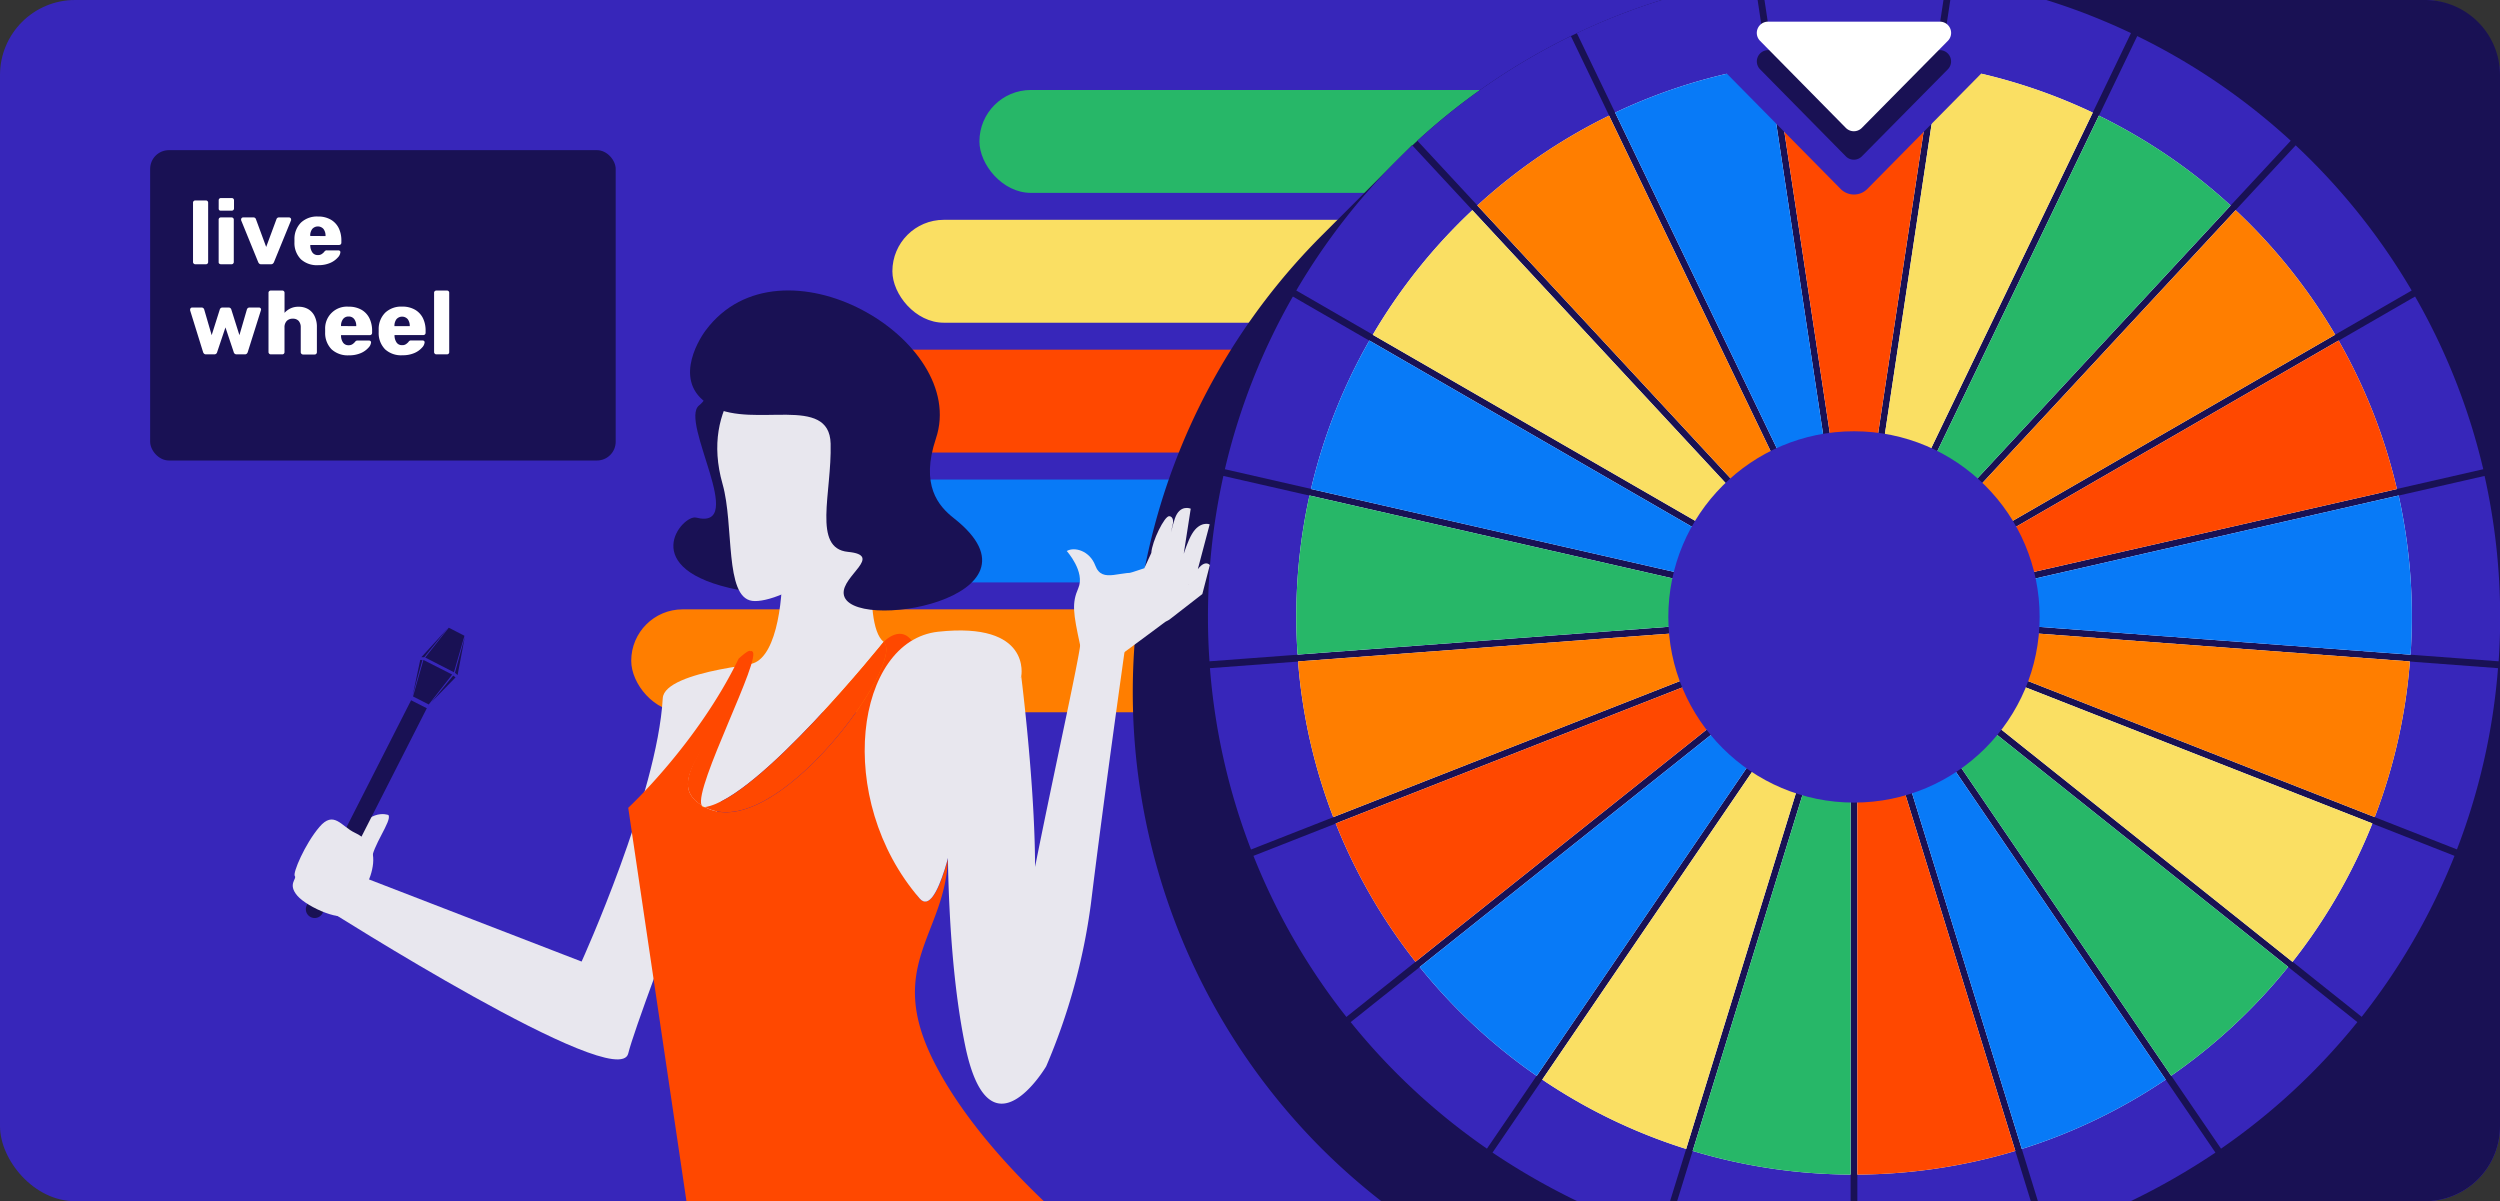 <svg xmlns="http://www.w3.org/2000/svg" viewBox="0 0 666 320"><rect x="0" y="0" width="666" height="320" fill="#333333" stroke="none"/><defs><style>.cls-1{fill:#3726ba;}.cls-2{fill:#27b768;}.cls-3{fill:#fadf63;}.cls-4{fill:#ff4800;}.cls-5{fill:#087af7;}.cls-6{fill:#ff7e00;}.cls-7{fill:#191154;}.cls-8{fill:#edfef5;}.cls-9{fill:#fff;}.cls-10{fill:#e8e7ee;}.cls-11{fill:#ffc32e;}</style></defs><g id="bg"><rect class="cls-1" width="666" height="320" rx="20"/></g><g id="export_layers" data-name="export layers"><rect class="cls-2" x="260.92" y="23.97" width="154.5" height="27.41" rx="13.7"/><rect class="cls-3" x="237.73" y="58.56" width="154.5" height="27.41" rx="13.7"/><rect class="cls-4" x="214.54" y="93.15" width="154.5" height="27.41" rx="13.7"/><rect class="cls-5" x="191.35" y="127.74" width="154.5" height="27.41" rx="13.7"/><rect class="cls-6" x="168.16" y="162.33" width="154.5" height="27.41" rx="13.7"/><path class="cls-7" d="M646,0H442.67a172,172,0,0,0-66.43,38.75l-.06-.07-24,24a172.1,172.1,0,0,0,0,243.39A174.58,174.58,0,0,0,368,320H646a20,20,0,0,0,20-20V20A20,20,0,0,0,646,0Z"/><path class="cls-1" d="M442.66,0a170.89,170.89,0,0,0-22.59,8.82l72,149.59L468.23,0Z"/><path class="cls-1" d="M490.48,159.2l-72-149.59a172.16,172.16,0,0,0-40.89,27.88Z"/><path class="cls-1" d="M488,165.56,322.33,178a171.26,171.26,0,0,0,10.94,48.31Z"/><path class="cls-1" d="M519.56,0,495.69,158.41l72-149.59A171.43,171.43,0,0,0,545.14,0Z"/><path class="cls-1" d="M488.25,162,344.42,79A170.82,170.82,0,0,0,326.31,125Z"/><path class="cls-1" d="M488.65,167.24,333.92,228a171.64,171.64,0,0,0,24.76,42.91Z"/><path class="cls-1" d="M497.32,159.2,610.25,37.49A172.16,172.16,0,0,0,569.36,9.61Z"/><path class="cls-1" d="M489.16,160.43,376.23,38.72a172.64,172.64,0,0,0-30.9,38.67Z"/><path class="cls-1" d="M325.91,126.79a173.41,173.41,0,0,0-4.11,37.56q0,6,.41,11.82l165.64-12.41Z"/><path class="cls-1" d="M642.47,77.39a172.64,172.64,0,0,0-30.9-38.67L498.64,160.43Z"/><path class="cls-1" d="M643.38,79,499.54,162l162-37A170.82,170.82,0,0,0,643.38,79Z"/><polygon class="cls-1" points="470.06 0 493.9 158.15 517.74 0 470.06 0"/><path class="cls-1" d="M653.88,228,499.15,167.24l130,103.64A172,172,0,0,0,653.88,228Z"/><path class="cls-1" d="M661.89,126.79,500,163.76l165.64,12.41c.26-3.91.41-7.85.41-11.82A173.41,173.41,0,0,0,661.89,126.79Z"/><path class="cls-1" d="M489.77,168.66,359.82,272.29A172.56,172.56,0,0,0,396.12,306Z"/><path class="cls-1" d="M498,168.66,591.68,306A172.56,172.56,0,0,0,628,272.29Z"/><path class="cls-1" d="M444.9,320l46.37-150.33L397.61,307.05A182.43,182.43,0,0,0,420.2,320Z"/><polygon class="cls-1" points="493 320 493 170.21 446.79 320 493 320"/><polygon class="cls-1" points="541.01 320 494.8 170.21 494.8 320 541.01 320"/><path class="cls-1" d="M567.6,320a183.16,183.16,0,0,0,22.59-12.95L496.53,169.67,542.9,320Z"/><path class="cls-1" d="M499.81,165.56l154.72,60.72A171.6,171.6,0,0,0,665.47,178Z"/><path class="cls-8" d="M497.32,159.2,594.24,54.74a148.54,148.54,0,0,0-35.1-23.93Z"/><path class="cls-8" d="M623,90.72,499.54,162l139-31.72A147.73,147.73,0,0,0,623,90.72Z"/><path class="cls-8" d="M490.48,159.2,428.65,30.81a148.68,148.68,0,0,0-35.09,23.93Z"/><path class="cls-8" d="M430.28,30l61.83,128.38L470.88,17.55A147.4,147.4,0,0,0,430.28,30Z"/><path class="cls-8" d="M495.69,158.41,557.51,30a147.34,147.34,0,0,0-40.59-12.48Z"/><path class="cls-8" d="M622.09,89.16A149,149,0,0,0,595.57,56L498.64,160.43Z"/><path class="cls-8" d="M378.21,257.62a149.11,149.11,0,0,0,31.17,29l80.39-117.92Z"/><path class="cls-8" d="M498,168.66l80.4,117.92a149.06,149.06,0,0,0,31.16-29Z"/><path class="cls-8" d="M348.85,132a149.57,149.57,0,0,0-3.52,32.32c0,3.38.12,6.73.34,10.06l142.18-10.65Z"/><path class="cls-8" d="M489.16,160.43,392.23,56a149,149,0,0,0-26.52,33.19Z"/><path class="cls-8" d="M499.15,167.24l111.57,89A148.65,148.65,0,0,0,632,219.37Z"/><path class="cls-8" d="M499.81,165.56l132.81,52.12A147.6,147.6,0,0,0,642,176.21Z"/><path class="cls-8" d="M496.53,169.67l42.08,136.41a147.73,147.73,0,0,0,38.33-18.47Z"/><path class="cls-8" d="M493.9,158.14,515.13,17.29a149,149,0,0,0-42.46,0Z"/><path class="cls-8" d="M639,132,500,163.76l142.18,10.65c.22-3.33.34-6.68.34-10.06A149.57,149.57,0,0,0,639,132Z"/><path class="cls-8" d="M494.8,170.21v142.7a148.68,148.68,0,0,0,42.08-6.3Z"/><path class="cls-8" d="M488,165.56,345.8,176.21a147.6,147.6,0,0,0,9.38,41.47Z"/><path class="cls-8" d="M488.65,167.24,355.83,219.37a148.65,148.65,0,0,0,21.25,36.84Z"/><path class="cls-8" d="M488.25,162,364.8,90.72a147.4,147.4,0,0,0-15.55,39.55Z"/><path class="cls-8" d="M491.27,169.67,410.86,287.61a147.73,147.73,0,0,0,38.33,18.47Z"/><path class="cls-8" d="M493,170.21l-42.07,136.4a148.67,148.67,0,0,0,42.07,6.3Z"/><path class="cls-2" d="M497.32,159.2,594.24,54.74a148.54,148.54,0,0,0-35.1-23.93Z"/><path class="cls-4" d="M623,90.72,499.54,162l139-31.72A147.73,147.73,0,0,0,623,90.72Z"/><path class="cls-6" d="M490.48,159.2,428.65,30.81a148.68,148.68,0,0,0-35.09,23.93Z"/><path class="cls-5" d="M430.28,30l61.83,128.38L470.88,17.55A147.4,147.4,0,0,0,430.28,30Z"/><path class="cls-3" d="M495.69,158.41,557.51,30a147.34,147.34,0,0,0-40.59-12.48Z"/><path class="cls-6" d="M622.09,89.16A149,149,0,0,0,595.57,56L498.64,160.43Z"/><path class="cls-5" d="M378.21,257.62a149.11,149.11,0,0,0,31.17,29l80.39-117.92Z"/><path class="cls-2" d="M498,168.66l80.4,117.92a149.06,149.06,0,0,0,31.16-29Z"/><path class="cls-2" d="M348.85,132a149.57,149.57,0,0,0-3.52,32.32c0,3.38.12,6.73.34,10.06l142.18-10.65Z"/><path class="cls-3" d="M489.16,160.43,392.23,56a149,149,0,0,0-26.52,33.19Z"/><path class="cls-3" d="M499.15,167.24l111.57,89A148.65,148.65,0,0,0,632,219.37Z"/><path class="cls-6" d="M499.81,165.56l132.81,52.12A147.6,147.6,0,0,0,642,176.21Z"/><path class="cls-5" d="M496.53,169.67l42.08,136.41a147.73,147.73,0,0,0,38.33-18.47Z"/><path class="cls-4" d="M493.9,158.14,515.13,17.29a149,149,0,0,0-42.46,0Z"/><path class="cls-5" d="M639,132,500,163.76l142.18,10.65c.22-3.33.34-6.68.34-10.06A149.57,149.57,0,0,0,639,132Z"/><path class="cls-4" d="M494.8,170.21v142.7a148.68,148.68,0,0,0,42.08-6.3Z"/><path class="cls-6" d="M488,165.56,345.8,176.21a147.6,147.6,0,0,0,9.38,41.47Z"/><path class="cls-4" d="M488.65,167.24,355.83,219.37a148.65,148.65,0,0,0,21.25,36.84Z"/><path class="cls-5" d="M488.25,162,364.8,90.72a147.4,147.4,0,0,0-15.55,39.55Z"/><path class="cls-3" d="M491.27,169.67,410.86,287.61a147.73,147.73,0,0,0,38.33,18.47Z"/><path class="cls-2" d="M493,170.21l-42.07,136.4a148.67,148.67,0,0,0,42.07,6.3Z"/><circle class="cls-1" cx="493.9" cy="164.35" r="49.46"/><path class="cls-1" d="M497.46,50.33l30.06-30.46A5,5,0,0,0,524,11.36H463.84a5,5,0,0,0-3.56,8.51l30.06,30.46A5,5,0,0,0,497.46,50.33Z"/><path class="cls-7" d="M471,13.36h45.77a3,3,0,0,1,2.14,5.1L496,41.65a3,3,0,0,1-4.27,0L468.88,18.46A3,3,0,0,1,471,13.36Z"/><path class="cls-9" d="M471,5.77h45.77a3,3,0,0,1,2.14,5.11L496,34.07a3,3,0,0,1-4.27,0L468.88,10.88A3,3,0,0,1,471,5.77Z"/><path class="cls-10" d="M103.47,217.12s-6.07-2.5-10.67,8.48c-.49,1.17,6.32,7.32,6.24,3.69S104.56,218.57,103.47,217.12Z"/><path class="cls-7" d="M94.83,184.16h4.7a0,0,0,0,1,0,0v61.26a2.35,2.35,0,0,1-2.35,2.35h0a2.35,2.35,0,0,1-2.35-2.35V184.16A0,0,0,0,1,94.83,184.16Z" transform="translate(108.52 -20.59) rotate(26.97)"/><polygon class="cls-7" points="120.46 179.7 112.8 175.81 110.03 185.54 114.22 187.67 120.46 179.7"/><polygon class="cls-7" points="120.93 179.09 113.28 175.17 119.55 167.22 123.73 169.37 120.93 179.09"/><path class="cls-7" d="M188.87,93.37s2.64,10.45-2.65,14.65,13.13,33.39-.78,29.87c-3.58-.91-16.33,13.84,11.34,19.27C246.92,167,188.87,93.37,188.87,93.37Z"/><path class="cls-10" d="M312,164.7l8.3-6.44,2-7.73s-1.83-2.32-4.72,3.69c-.88,1.83-1,1.54-1,1.54l1.61-.69,4.07-15.39s-2.6-1-4.72,2.57-4.07,12-4.07,12l.91-.45,2.83-18.29s-2.88-1.26-4.22,2.61-3.31,14.25-3.31,14.25h0l2.81-13.07s.25-1.67-1-1.79-4.6,6.71-4.78,9.79l-1.87,4.08-4.55,1.5c-.35.08-3.76,2.19-4.1,2.09-1.23-.38,4,4.61-.23,3.8C290.6,157.74,306.24,169.86,312,164.7Z"/><path class="cls-10" d="M206.43,176.35S177,178.52,176.56,186c-1.44,25.71-21.62,70.16-21.62,70.16l-59-22.79-9.15,8.68s77.91,49.54,80.57,38.6C170.26,268.81,206.43,176.35,206.43,176.35Z"/><path class="cls-11" d="M186.9,214.5c.29.18.57.36.9.54A.78.78,0,0,1,186.9,214.5Z"/><path class="cls-4" d="M252.52,228.83h0l0-.1C252.54,228.78,252.52,228.82,252.52,228.83Z"/><path class="cls-4" d="M254.58,219.74s-.77,4.32-2,9c.73-2.26,17.17-42.7,17.14-43.18Z"/><path class="cls-4" d="M278.09,320c-9.3-8.84-21.87-22.43-29.32-37.22-12.9-25.59,3-33.86,3.75-53.95-1.78,6.56-4.53,13.73-7.53,10.52-5.15-5.53-5.13-29.44-11-28.73-5.15.63-5.89-30.71,8.92-39.92h0c-3.21-4.33-7.52.32-7.52.32,6.2,5-28.86,54.12-47.6,44a.78.78,0,0,1-.9-.54c-10.81-6.8,5.33-17.05,13.25-40.26-.06-.83,0-1.81-3.37,1.25-10.94,22.6-29.41,39.73-29.41,39.73L182.87,320Z"/><path class="cls-10" d="M187.8,215c-.33-.18-.61-.36-.9-.54-2.06-4.74,12.5-37.12,12.47-37.5,7.17-.44,9.27-16,9-26.35-.61-20.92,25.49-15.09,25.49-15.09S229.19,166,235.4,171C235.4,171,201.75,213,187.8,215Z"/><path class="cls-10" d="M192.49,128.94c3.11,10.95.48,30.13,7.88,31.13s33.36-12.5,33.82-36.8-11.38-37.66-25-31.25C201.23,95.75,186.46,107.73,192.49,128.94Z"/><path class="cls-4" d="M187.8,215c13.95-2,47.6-44,47.6-44h0C241.6,176,206.54,225.14,187.8,215Z"/><path class="cls-4" d="M200.38,173.54c2.9,1.2-15.54,36.22-13.48,41-10.81-6.8,5-17.58,12.95-40.79C200.08,173.37,200.33,173.32,200.38,173.54Z"/><path class="cls-10" d="M272.06,180.17s7.41,58.47,1.21,72.44,13.3-71.29,14.49-80.67c.68-5.4,12,.38,12,.38s-5.82,41.19-9.15,68.51a164.77,164.77,0,0,1-11.91,43.25s-15.19,25.75-21.61-5.67c-6.31-30.81-4.35-73.21-4.35-73.21Z"/><path class="cls-10" d="M272.06,180.17s2.89-14.59-22.12-11.88c-22,2.39-27.93,44.48-4.95,71.06,4.94,5.71,9.59-19.61,9.59-19.61Z"/><path class="cls-10" d="M288.35,181.32c-.52,1.33,22.19-15.74,22.19-15.74s-7.9-9.81-15.86-5.64"/><path class="cls-10" d="M308.6,159.57s.31-5.43-4.74-6.72-10.18,2.89-12.08-2.2c-1.47-3.92-5.52-5.07-7.6-3.86,0,0,5,5.56,3.07,9.92-1.74,4-1.37,6.51.51,15.23S308.6,159.57,308.6,159.57Z"/><path class="cls-7" d="M188,88c-2.17,2.91-9.17,14.62,1.94,20.38s31-3.39,31.34,9.8-4.92,27.91,4.63,28.84-1.65,6.36-1.15,11.18c1.1,10.71,56.63,1.28,29.35-20.15-4.13-3.24-8.95-8.78-4.78-21.24C258.18,90.42,208,61.21,188,88Z"/><path class="cls-10" d="M94.51,221.83c-3.6-1.68-5.57-6.05-9.43-1.51s-7.17,12.32-6.54,13.06-2,2.13.67,5.24,12.56,7.48,14.24,4.53S105.38,226.88,94.51,221.83Z"/><polygon class="cls-7" points="123.84 169.59 121.2 179.22 121.9 179.85 123.84 169.59"/><polygon class="cls-7" points="120.73 179.98 114.9 187.07 121.36 180.46 120.73 179.98"/><polygon class="cls-7" points="113.01 175.08 119.33 167.32 112.24 175.08 113.01 175.08"/><polygon class="cls-7" points="112.53 175.81 109.92 185.33 111.95 175.81 112.53 175.81"/><rect class="cls-7" x="40" y="40" width="124.02" height="82.68" rx="5"/><path class="cls-9" d="M51.6,70.22a.58.58,0,0,1-.18-.42V54a.55.55,0,0,1,.18-.43.61.61,0,0,1,.42-.17h2.83a.6.6,0,0,1,.43.17.58.58,0,0,1,.17.43V69.8a.58.58,0,0,1-.17.43.6.6,0,0,1-.43.17H52A.58.58,0,0,1,51.6,70.22Z"/><path class="cls-9" d="M58.42,56a.57.57,0,0,1-.16-.43V53.36a.57.57,0,0,1,.16-.43.62.62,0,0,1,.44-.17h2.88a.6.6,0,0,1,.43.17.58.58,0,0,1,.17.43v2.16a.58.58,0,0,1-.17.43.6.6,0,0,1-.43.17H58.86A.62.62,0,0,1,58.42,56Zm0,14.28a.58.58,0,0,1-.17-.43V58.52a.58.58,0,0,1,.6-.6h2.83a.58.58,0,0,1,.43.17.54.54,0,0,1,.17.43V69.8a.57.57,0,0,1-.17.42.55.55,0,0,1-.43.18H58.88A.58.58,0,0,1,58.45,70.23Z"/><path class="cls-9" d="M69.07,70.24a1.14,1.14,0,0,1-.3-.44L64.23,58.66l0-.21a.51.51,0,0,1,.16-.37.52.52,0,0,1,.4-.16h2.71a.67.67,0,0,1,.69.5l2.72,7.37,2.73-7.37a.68.68,0,0,1,.7-.5H77a.52.52,0,0,1,.38.16.45.45,0,0,1,.17.37l0,.21L73,69.8a1.15,1.15,0,0,1-.31.44.8.8,0,0,1-.53.16H69.58A.73.73,0,0,1,69.07,70.24Z"/><path class="cls-9" d="M80.17,69.08a6.14,6.14,0,0,1-1.73-4.54V63.7a6.12,6.12,0,0,1,1.76-4.42,6.21,6.21,0,0,1,4.48-1.6,6.66,6.66,0,0,1,3.44.83,5.34,5.34,0,0,1,2.12,2.27,7.42,7.42,0,0,1,.7,3.31v.57a.6.6,0,0,1-.16.42.59.59,0,0,1-.44.18H82.66v.17a3.36,3.36,0,0,0,.56,1.83,1.69,1.69,0,0,0,1.46.69,1.72,1.72,0,0,0,1-.25,3.37,3.37,0,0,0,.7-.61.75.75,0,0,1,.77-.39h3a.57.57,0,0,1,.38.14.42.42,0,0,1,.15.34,2.3,2.3,0,0,1-.71,1.44,5.66,5.66,0,0,1-2,1.42,7.7,7.7,0,0,1-3.17.6A6.33,6.33,0,0,1,80.17,69.08Zm6.55-6.19v0A2.94,2.94,0,0,0,86.18,61a2,2,0,0,0-3,0,2.94,2.94,0,0,0-.54,1.86v0Z"/><path class="cls-9" d="M54.38,94.24a1,1,0,0,1-.28-.44L50.65,82.69l0-.24a.48.48,0,0,1,.17-.37.52.52,0,0,1,.38-.16h2.47a.68.68,0,0,1,.48.16.63.63,0,0,1,.24.34l2,6.87,2.16-6.84a.68.68,0,0,1,.24-.36.76.76,0,0,1,.5-.17h1.59a.74.74,0,0,1,.5.17.68.68,0,0,1,.24.36l2.16,6.84,2-6.87a.63.63,0,0,1,.24-.34.71.71,0,0,1,.48-.16H69a.52.52,0,0,1,.38.16.45.45,0,0,1,.17.37l-.05.24L66,93.8a1,1,0,0,1-.28.44.73.73,0,0,1-.51.16H63.06a.76.76,0,0,1-.8-.6l-2.2-6.58L57.85,93.8a.75.75,0,0,1-.79.6H54.9A.74.74,0,0,1,54.38,94.24Z"/><path class="cls-9" d="M71.71,94.22a.58.58,0,0,1-.18-.42V78a.55.55,0,0,1,.18-.43.61.61,0,0,1,.42-.17H75.2a.58.58,0,0,1,.6.6v5.35a4.8,4.8,0,0,1,3.79-1.63,5,5,0,0,1,2.49.62,4.39,4.39,0,0,1,1.71,1.85,6.39,6.39,0,0,1,.63,2.95v6.7a.61.61,0,0,1-.17.42.57.57,0,0,1-.43.18h-3.1a.62.62,0,0,1-.6-.6V87.25a2.55,2.55,0,0,0-.54-1.74A2,2,0,0,0,78,84.9a2.13,2.13,0,0,0-1.62.61,2.43,2.43,0,0,0-.59,1.74V93.8a.58.58,0,0,1-.6.6H72.13A.58.58,0,0,1,71.71,94.22Z"/><path class="cls-9" d="M88.35,93.08a6.18,6.18,0,0,1-1.73-4.54V87.7a5.79,5.79,0,0,1,6.24-6,6.73,6.73,0,0,1,3.45.83,5.31,5.31,0,0,1,2.11,2.27,7.43,7.43,0,0,1,.71,3.31v.57a.61.61,0,0,1-.17.42.57.57,0,0,1-.43.18H90.85v.17a3.28,3.28,0,0,0,.55,1.83,1.7,1.7,0,0,0,1.46.69,1.77,1.77,0,0,0,1-.25,3.32,3.32,0,0,0,.69-.61,1.22,1.22,0,0,1,.35-.33,1.1,1.1,0,0,1,.42-.06h3a.55.55,0,0,1,.37.14.43.43,0,0,1,.16.34,2.35,2.35,0,0,1-.71,1.44,5.75,5.75,0,0,1-2,1.42,7.76,7.76,0,0,1-3.17.6A6.37,6.37,0,0,1,88.35,93.08Zm6.55-6.19v0A2.94,2.94,0,0,0,94.36,85a1.79,1.79,0,0,0-1.5-.68,1.76,1.76,0,0,0-1.47.68,2.94,2.94,0,0,0-.54,1.86v0Z"/><path class="cls-9" d="M102.61,93.08a6.14,6.14,0,0,1-1.73-4.54V87.7a6.12,6.12,0,0,1,1.76-4.42,6.21,6.21,0,0,1,4.48-1.6,6.66,6.66,0,0,1,3.44.83,5.34,5.34,0,0,1,2.12,2.27,7.42,7.42,0,0,1,.7,3.31v.57a.6.6,0,0,1-.16.42.59.59,0,0,1-.44.18H105.1v.17a3.36,3.36,0,0,0,.56,1.83,1.69,1.69,0,0,0,1.46.69,1.72,1.72,0,0,0,1-.25,3.37,3.37,0,0,0,.7-.61.75.75,0,0,1,.77-.39h3a.57.57,0,0,1,.38.14.42.42,0,0,1,.15.34,2.3,2.3,0,0,1-.71,1.44,5.66,5.66,0,0,1-2,1.42,7.7,7.7,0,0,1-3.17.6A6.33,6.33,0,0,1,102.61,93.08Zm6.55-6.19v0a2.94,2.94,0,0,0-.54-1.86,2,2,0,0,0-3,0,2.94,2.94,0,0,0-.54,1.86v0Z"/><path class="cls-9" d="M115.82,94.22a.58.58,0,0,1-.18-.42V78a.55.55,0,0,1,.18-.43.61.61,0,0,1,.42-.17h2.83a.58.58,0,0,1,.43.17.54.54,0,0,1,.17.43V93.8a.54.54,0,0,1-.17.43.58.58,0,0,1-.43.17h-2.83A.58.58,0,0,1,115.82,94.22Z"/></g></svg>